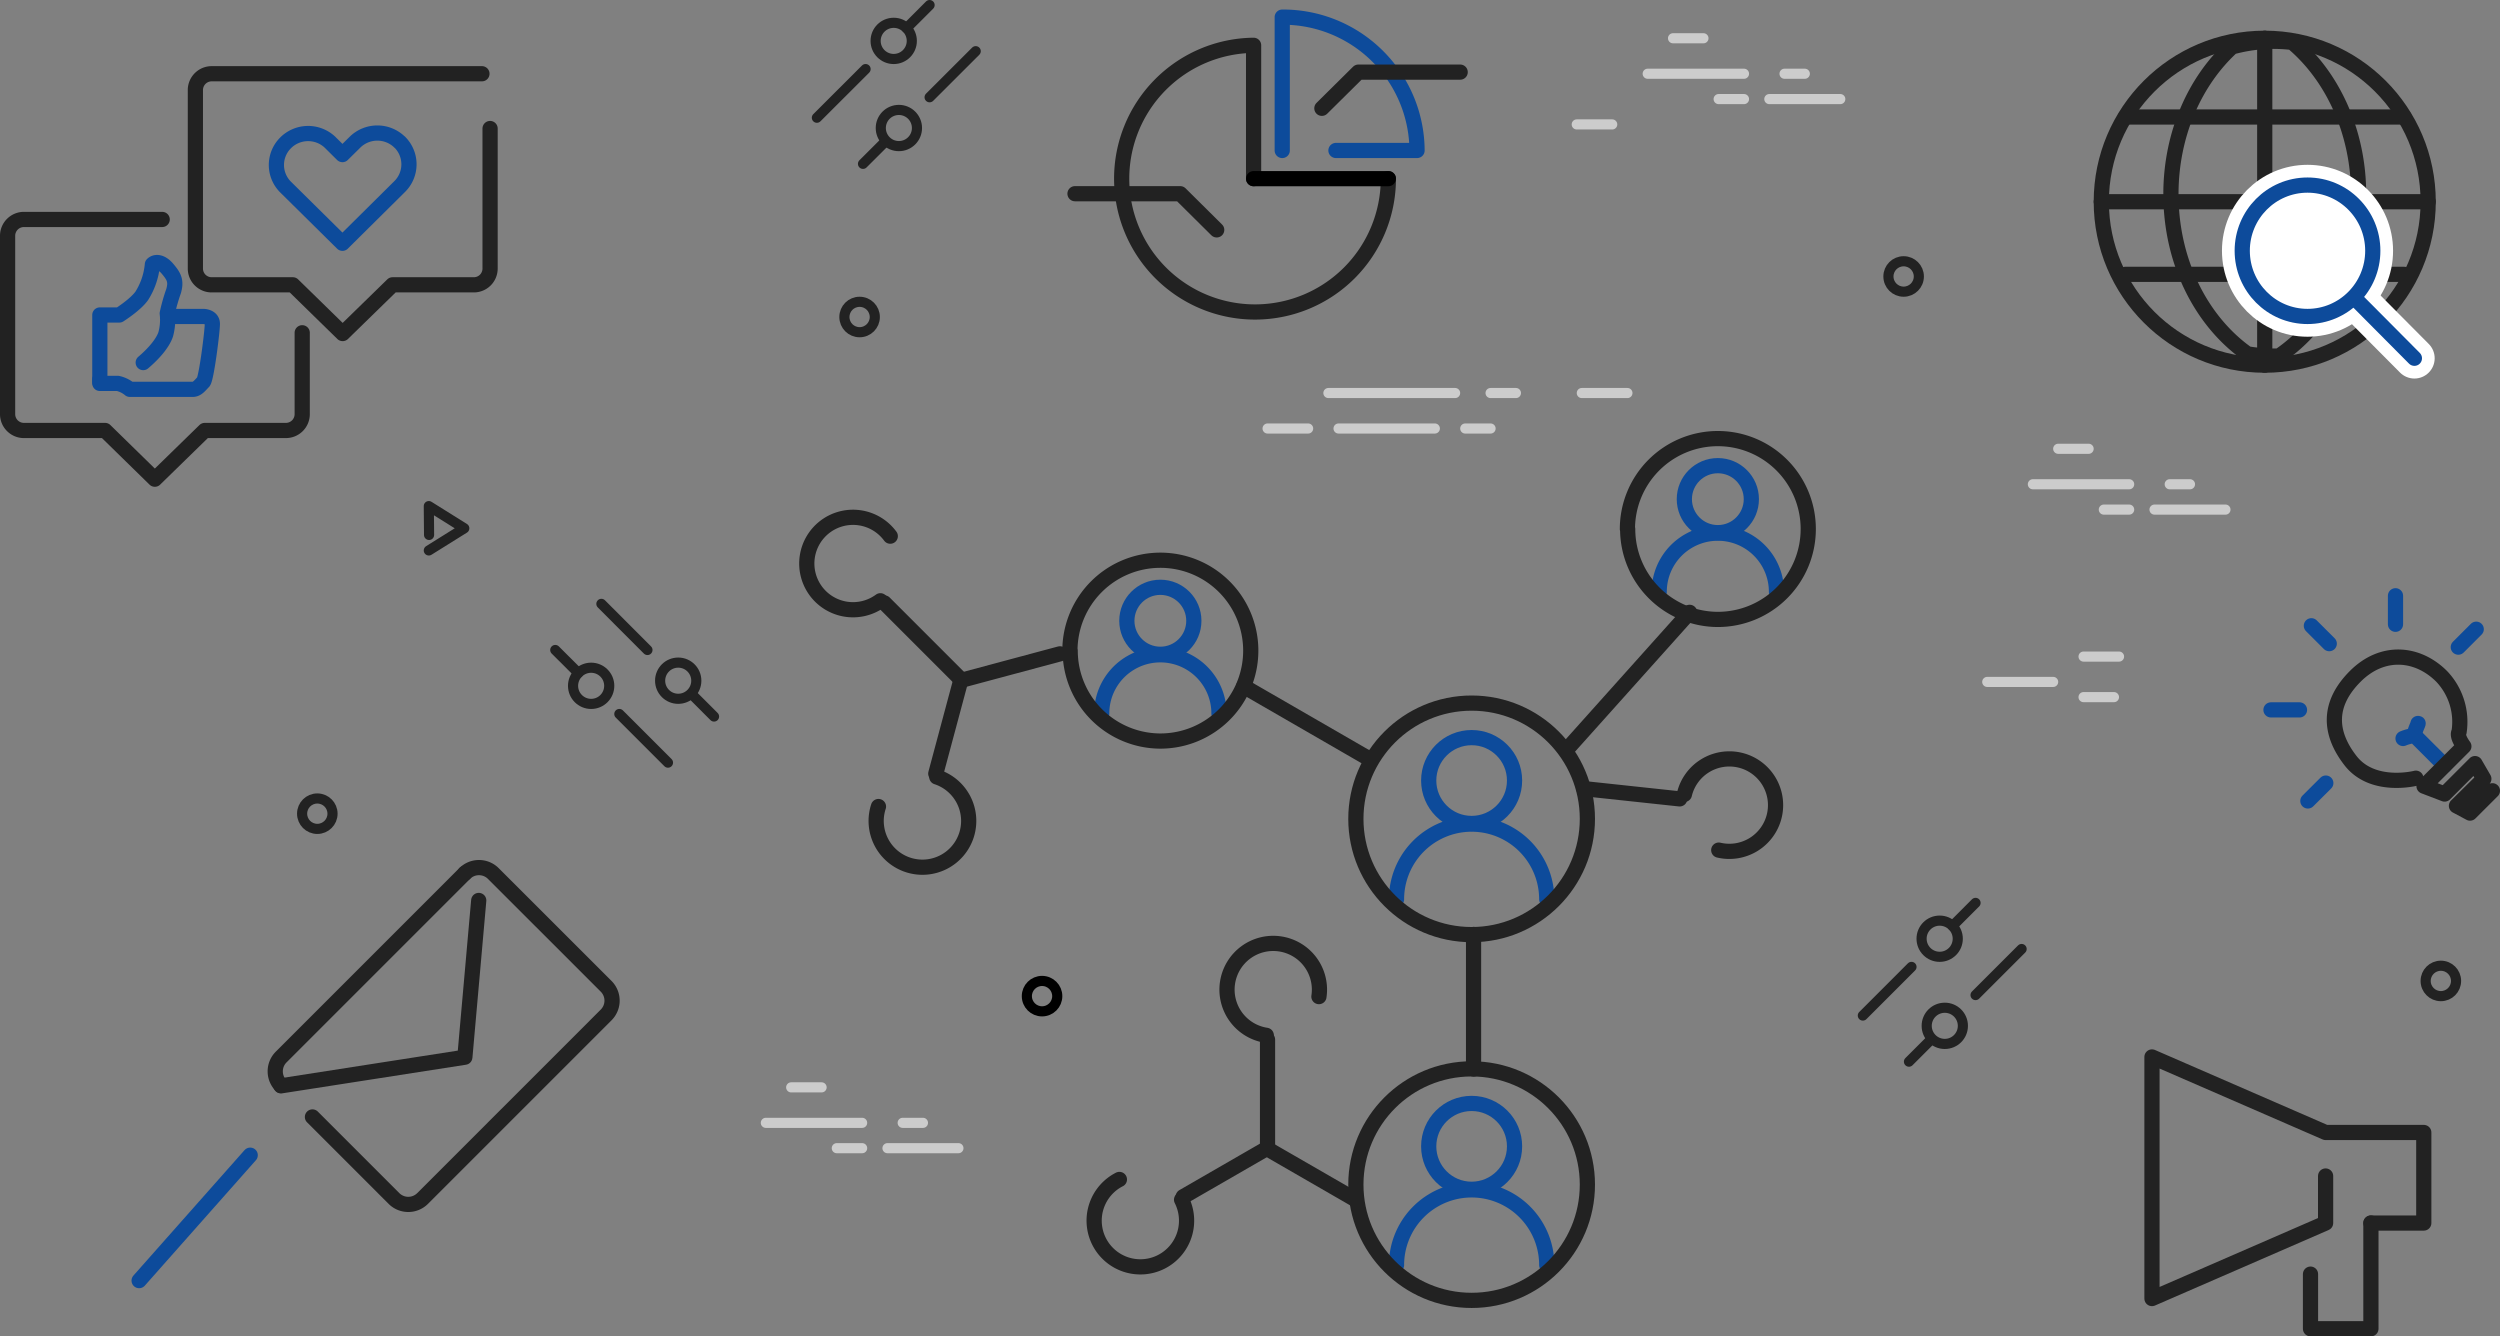 <svg xmlns="http://www.w3.org/2000/svg" viewBox="0 0 493.28 263.68"><rect x="0" y="0" width="493.28" height="263.68" fill="#808080" stroke="none"/><defs><style>.cls-1,.cls-2,.cls-3,.cls-4,.cls-5,.cls-6{fill:none;}.cls-1{stroke:#0d4b9b;}.cls-1,.cls-2,.cls-3,.cls-4,.cls-5,.cls-6,.cls-7{stroke-linecap:round;stroke-linejoin:round;}.cls-1,.cls-2,.cls-3{stroke-width:3px;}.cls-2,.cls-4{stroke:#222;}.cls-3,.cls-6{stroke:#000;}.cls-4,.cls-5,.cls-6{stroke-width:2px;}.cls-5{stroke:#ccc;}.cls-7{fill:#fff;stroke:#fff;stroke-width:8px;}</style></defs><title>05</title><g id="レイヤー_2" data-name="レイヤー 2"><g id="contents"><g id="icon_data" data-name="icon data"><path class="cls-1" d="M78.87,28.06a6.29,6.29,0,0,0-8.83,0h0L67.57,30.5l-2.46-2.44a6.29,6.29,0,0,0-8.84.21,6.15,6.15,0,0,0,0,8.56L67.57,48l8.84-8.76h0l2.46-2.44a6.17,6.17,0,0,0,0-8.76Z"/></g><g id="icon_data-2" data-name="icon data"><path class="cls-2" d="M95.09,14.55H41.78a3.22,3.22,0,0,0-3.23,3.2V53a3.21,3.21,0,0,0,3.23,3.2h16l9.83,9.61,9.85-9.61h16A3.21,3.21,0,0,0,96.7,53V25.36"/></g><g id="icon_data-3" data-name="icon data"><path class="cls-2" d="M32,43.3H4.73A3.22,3.22,0,0,0,1.5,46.5V81.74a3.22,3.22,0,0,0,3.23,3.2h16l9.82,9.61,9.85-9.61h16a3.22,3.22,0,0,0,3.23-3.2V65.66"/></g><path class="cls-1" d="M19.7,75.36V62.15h3.84S26.8,60.09,28,58.33a13.84,13.84,0,0,0,2.07-6.16c.59-.59,1.77-.59,3,.88s1.77,2.35,1.18,4.4A34.61,34.61,0,0,0,33,61.85a10.81,10.81,0,0,1-.3,4.11c-.59,1.77-2.37,3.82-4.44,5.58"/><path class="cls-1" d="M34.5,62.44h5.62s1.78,0,1.78,1.47-1.18,10.86-1.78,11.45-1.18,1.46-2.07,1.46H25.62a5.69,5.69,0,0,0-2.37-1.17H19.7v-.8"/><path class="cls-2" d="M247.35,35.25V8.94a26.31,26.31,0,1,0,26.59,26.31"/><line class="cls-3" x1="273.94" y1="35.25" x2="247.35" y2="35.25"/><path class="cls-1" d="M263.6,29.69h16A26.45,26.45,0,0,0,253,3.38V29.69"/><polyline class="cls-2" points="212.11 38.22 232.87 38.22 240.07 45.36"/><polyline class="cls-2" points="288.11 14.23 268.03 14.23 260.82 21.37"/><circle class="cls-1" cx="290.37" cy="154.01" r="8.47"/><path class="cls-1" d="M275.55,177.43a14.82,14.82,0,1,1,29.64,0"/><line class="cls-2" x1="333.38" y1="120.82" x2="309.04" y2="148"/><line class="cls-2" x1="290.75" y1="184.38" x2="290.75" y2="210.93"/><circle class="cls-2" cx="290.37" cy="161.57" r="22.84"/><circle class="cls-1" cx="228.95" cy="122.49" r="6.61"/><path class="cls-1" d="M217.38,140.77a11.57,11.57,0,0,1,23.14,0"/><path class="cls-2" d="M211.11,128.39A17.84,17.84,0,1,1,229,146.22a17.84,17.84,0,0,1-17.84-17.83"/><circle class="cls-1" cx="338.95" cy="98.49" r="6.61"/><path class="cls-1" d="M327.38,116.77a11.57,11.57,0,0,1,23.14,0"/><path class="cls-2" d="M321.11,104.39A17.84,17.84,0,1,1,339,122.22a17.84,17.84,0,0,1-17.84-17.83"/><circle class="cls-1" cx="290.37" cy="226.19" r="8.47"/><path class="cls-1" d="M275.55,249.6a14.82,14.82,0,0,1,29.64,0"/><circle class="cls-2" cx="290.37" cy="233.74" r="22.84"/><path class="cls-2" d="M332.35,156.74a9.12,9.12,0,1,1,6.78,11"/><line class="cls-2" x1="331.42" y1="157.63" x2="312.49" y2="155.6"/><path class="cls-2" d="M260.24,196.64a9.12,9.12,0,1,0-10.39,7.64"/><line class="cls-2" x1="250.1" y1="205.12" x2="250.1" y2="226.69"/><line class="cls-2" x1="267.49" y1="236.73" x2="249.95" y2="226.61"/><line class="cls-2" x1="269.98" y1="149.63" x2="245.4" y2="135.44"/><path class="cls-2" d="M220.87,232.72a9.12,9.12,0,1,0,12.27,4"/><line class="cls-2" x1="233.46" y1="236.12" x2="249.95" y2="226.61"/><path class="cls-2" d="M175.66,105.79a9.12,9.12,0,1,0-1.95,12.75"/><line class="cls-2" x1="174.49" y1="118.96" x2="189.74" y2="134.21"/><line class="cls-2" x1="209.14" y1="129.01" x2="189.57" y2="134.26"/><path class="cls-2" d="M173.33,159.14a9.13,9.13,0,1,0,11.51-5.84"/><line class="cls-2" x1="184.64" y1="152.64" x2="189.57" y2="134.26"/><g id="icon_data-4" data-name="icon data"><polyline class="cls-2" points="458.87 232.04 458.87 241.32 424.61 256.22 424.61 208.55 458.87 223.45 478.24 223.45 478.24 241.32 467.81 241.32"/><polyline class="cls-2" points="467.81 241.32 467.81 262.18 455.89 262.18 455.89 251.4"/></g><circle class="cls-4" cx="383.73" cy="202.41" r="3.57"/><line class="cls-4" x1="398.89" y1="187.25" x2="389.8" y2="196.34"/><line class="cls-4" x1="380.95" y1="205.19" x2="376.66" y2="209.48"/><line class="cls-4" x1="389.8" y1="178.15" x2="385.25" y2="182.7"/><circle class="cls-4" cx="382.72" cy="185.22" r="3.57"/><line class="cls-4" x1="377.16" y1="190.78" x2="367.56" y2="200.38"/><circle class="cls-4" cx="177.36" cy="25.26" r="3.57"/><line class="cls-4" x1="192.52" y1="10.1" x2="183.42" y2="19.19"/><line class="cls-4" x1="174.58" y1="28.04" x2="170.28" y2="32.33"/><line class="cls-4" x1="183.42" y1="1" x2="178.87" y2="5.55"/><circle class="cls-4" cx="176.34" cy="8.07" r="3.57"/><line class="cls-4" x1="170.79" y1="13.63" x2="161.18" y2="23.23"/><g id="icon_data-5" data-name="icon data"><polyline class="cls-4" points="84.61 108.61 91.61 104.24 84.61 99.86 84.66 105.55"/></g><line class="cls-5" x1="411.11" y1="129.55" x2="418.11" y2="129.55"/><line class="cls-5" x1="401.11" y1="95.55" x2="420.11" y2="95.55"/><line class="cls-5" x1="428.11" y1="95.55" x2="432.11" y2="95.55"/><line class="cls-5" x1="415.11" y1="100.55" x2="420.11" y2="100.55"/><line class="cls-5" x1="425.11" y1="100.55" x2="439.11" y2="100.55"/><line class="cls-5" x1="406.11" y1="88.55" x2="412.11" y2="88.55"/><circle class="cls-4" cx="62.61" cy="160.55" r="3"/><circle class="cls-6" cx="205.61" cy="196.55" r="3"/><circle class="cls-4" cx="169.61" cy="62.55" r="3"/><circle class="cls-4" cx="481.61" cy="193.55" r="3"/><circle class="cls-4" cx="375.61" cy="54.55" r="3"/><line class="cls-5" x1="151.11" y1="221.55" x2="170.11" y2="221.55"/><line class="cls-5" x1="178.11" y1="221.55" x2="182.11" y2="221.55"/><line class="cls-5" x1="165.11" y1="226.55" x2="170.11" y2="226.55"/><line class="cls-5" x1="175.11" y1="226.55" x2="189.11" y2="226.55"/><line class="cls-5" x1="156.11" y1="214.55" x2="162.11" y2="214.55"/><line class="cls-5" x1="392.11" y1="134.55" x2="405.11" y2="134.55"/><line class="cls-5" x1="411.11" y1="137.55" x2="417.11" y2="137.55"/><circle class="cls-4" cx="133.82" cy="134.31" r="3.57"/><line class="cls-4" x1="118.66" y1="119.15" x2="127.75" y2="128.25"/><line class="cls-4" x1="136.6" y1="137.09" x2="140.89" y2="141.38"/><line class="cls-4" x1="109.56" y1="128.25" x2="114.11" y2="132.79"/><circle class="cls-4" cx="116.64" cy="135.32" r="3.57"/><line class="cls-4" x1="122.2" y1="140.88" x2="131.8" y2="150.48"/><line class="cls-5" x1="311.11" y1="24.55" x2="318.11" y2="24.55"/><line class="cls-5" x1="325.11" y1="14.55" x2="344.11" y2="14.55"/><line class="cls-5" x1="352.11" y1="14.55" x2="356.11" y2="14.55"/><line class="cls-5" x1="339.11" y1="19.55" x2="344.11" y2="19.55"/><line class="cls-5" x1="349.11" y1="19.55" x2="363.11" y2="19.55"/><line class="cls-5" x1="330.11" y1="7.55" x2="336.11" y2="7.55"/><line class="cls-5" x1="262.11" y1="77.55" x2="287.11" y2="77.55"/><line class="cls-5" x1="294.11" y1="77.55" x2="299.11" y2="77.55"/><line class="cls-5" x1="312.11" y1="77.55" x2="321.11" y2="77.55"/><line class="cls-5" x1="250.11" y1="84.55" x2="258.11" y2="84.55"/><line class="cls-5" x1="264.11" y1="84.55" x2="283.11" y2="84.55"/><line class="cls-5" x1="289.11" y1="84.55" x2="294.11" y2="84.55"/><line class="cls-1" x1="472.66" y1="117.55" x2="472.66" y2="123.18"/><line class="cls-1" x1="453.72" y1="140.07" x2="448.09" y2="140.07"/><line class="cls-1" x1="458.91" y1="154.51" x2="455.37" y2="158.04"/><line class="cls-1" x1="488.59" y1="124.15" x2="485.05" y2="127.69"/><line class="cls-1" x1="459.59" y1="127" x2="456.06" y2="123.47"/><path class="cls-2" d="M55.44,214.18a4,4,0,0,1,0-5.58l36.28-36.28"/><path class="cls-2" d="M91.72,172.32a4,4,0,0,1,5.58,0l22.33,22.32a4,4,0,0,1,0,5.59L83.35,236.51a4,4,0,0,1-5.58,0L61.65,220.39"/><polyline class="cls-2" points="94.46 177.67 91.72 208.6 55.44 214.25"/><line class="cls-1" x1="27.45" y1="252.68" x2="49.37" y2="227.93"/><path class="cls-1" d="M474.15,145.71a8.66,8.66,0,0,1,2.28-.59l5.91,5.91"/><path class="cls-1" d="M477.1,142.75c.22-.21-.84,1.69-.63,2.33"/><path class="cls-2" d="M476.68,153.55s-8.49,2.2-12.89-3.46-4.4-11.32.95-16.66,12.26-4.72,17,0a13,13,0,0,1,3.46,11s-.63.63.95,2.83l-7.86,7.86,4.06,1.55,6-6,1.74,3L484.69,159l2.68,1.43,4.41-4.4"/><path class="cls-2" d="M465.38,38.31C465.38,26,460.21,15,452.3,8.37a30.91,30.91,0,0,0-11.89.89c-7.34,6.72-12.06,17.23-12.06,29.05,0,13.38,6,25.08,15.09,31.51a32.07,32.07,0,0,0,5.22.44c.34,0,.67,0,1,0C459.05,63.91,465.38,52,465.38,38.31Z"/><circle class="cls-2" cx="446.86" cy="39.8" r="32.25"/><line class="cls-2" x1="446.86" y1="7.55" x2="446.86" y2="72.05"/><line class="cls-2" x1="419.39" y1="23.08" x2="474.34" y2="23.08"/><line class="cls-2" x1="414.61" y1="39.8" x2="479.11" y2="39.8"/><line class="cls-2" x1="419.39" y1="54.13" x2="474.34" y2="54.13"/><ellipse class="cls-7" cx="455.3" cy="49.48" rx="12.88" ry="12.96"/><line class="cls-7" x1="464.67" y1="58.9" x2="476.39" y2="70.69"/><ellipse class="cls-1" cx="455.3" cy="49.48" rx="12.88" ry="12.96"/><line class="cls-1" x1="464.67" y1="58.9" x2="476.39" y2="70.69"/></g></g></svg>